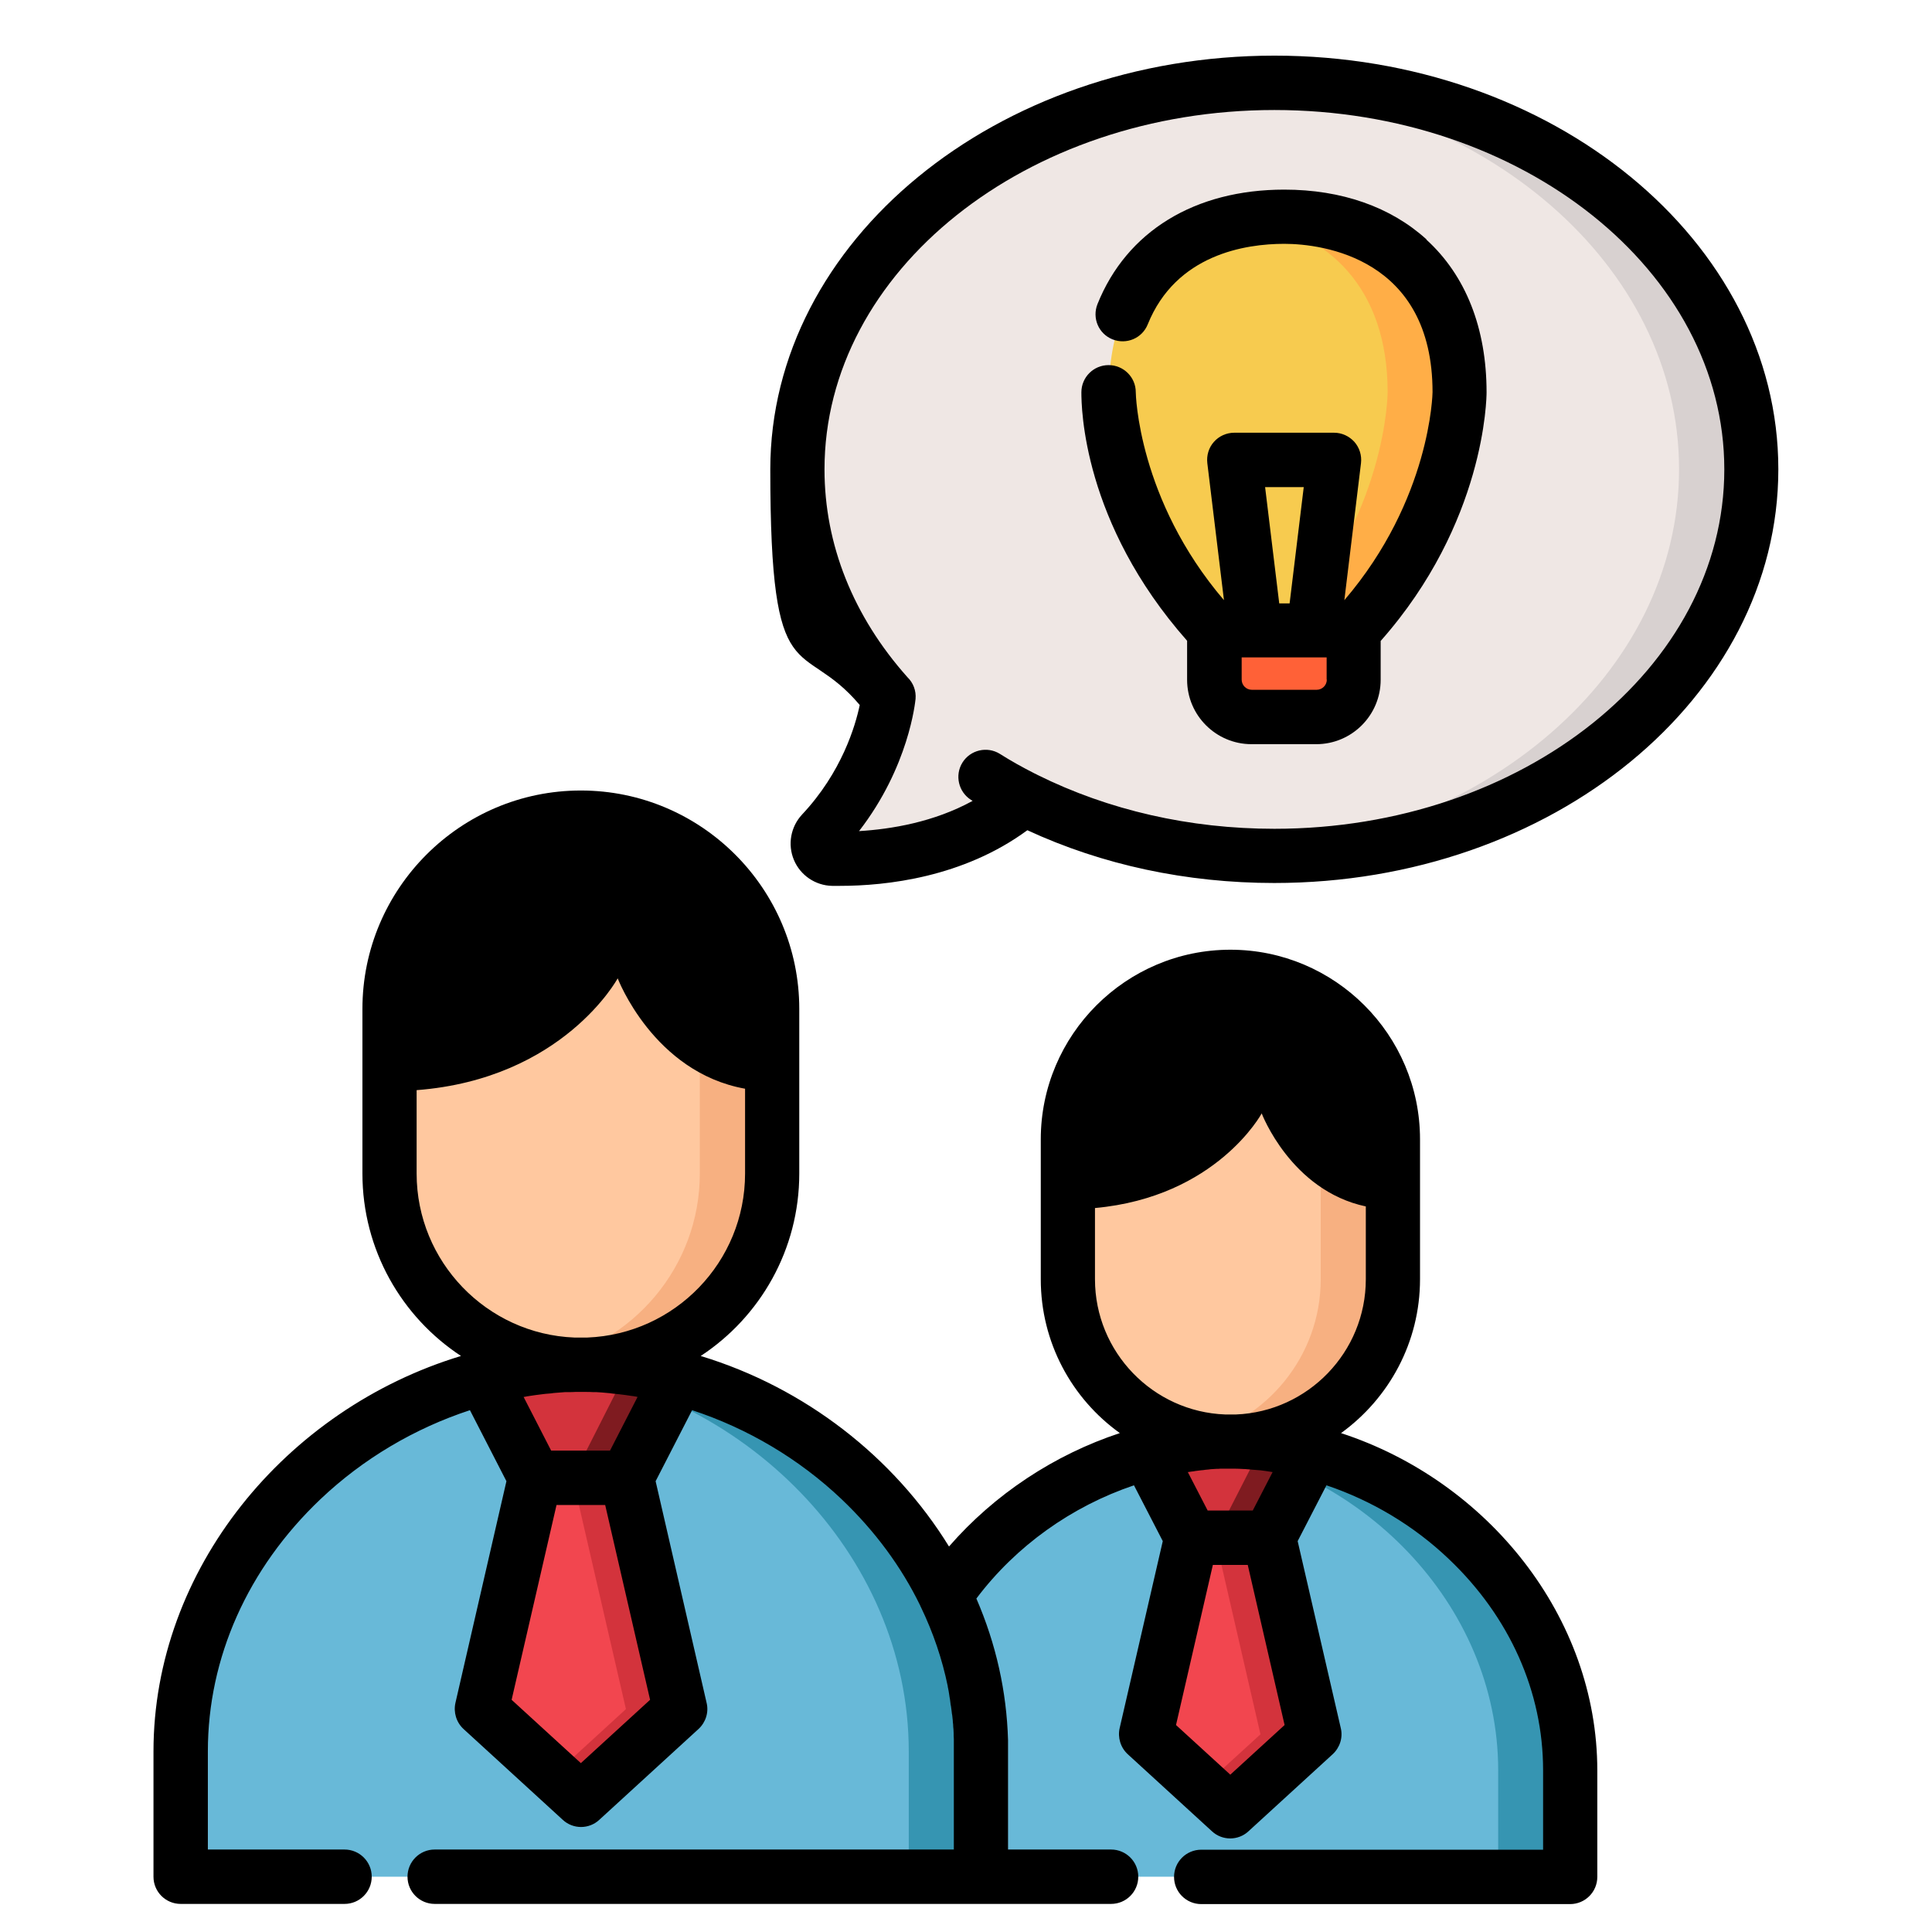 <svg xmlns="http://www.w3.org/2000/svg" id="Layer_1" viewBox="0 0 1080 1080"><defs><style>      .st0 {        fill: #efe7e4;      }      .st1 {        fill: #f2464f;      }      .st2 {        fill: #7f1b20;      }      .st3 {        fill: #68b9d8;      }      .st4 {        fill: #ffc89f;      }      .st5 {        fill: #f7cb4f;      }      .st6 {        fill: #ff6137;      }      .st7 {        fill: #d8d1d0;      }      .st8 {        fill: #f7b081;      }      .st9 {        fill: #3695b2;      }      .st10 {        fill: #d3333c;      }      .st11 {        fill: #ffae47;      }    </style></defs><path class="st3" d="M687.8,805.8c-64.5.9-124.7,35.2-159.4,86.2,12.8,26.7,20.1,56.2,20.1,87.1v70h329.5v-59.5c0-100.3-89.8-182.5-190.1-183.8Z"></path><path class="st9" d="M687.8,805.8c-6.8,0-13.5.6-20.2,1.4,91.9,11.2,169.9,88.9,169.9,182.5v59.5h40.4v-59.5c0-100.3-89.8-182.5-190.1-183.8Z"></path><path class="st3" d="M324.7,1049.1H101v-70c0-118.1,105.7-214.7,223.7-216.3,118.1,1.6,223.7,98.3,223.7,216.3v70h-223.7Z"></path><path class="st9" d="M324.7,762.8c-6.8,0-13.5.5-20.2,1.2,109.6,11.6,203.5,103.8,203.5,215.1v70h40.4v-70c0-118.1-105.7-214.7-223.7-216.3Z"></path><polygon class="st1" points="324.7 1006.1 269.3 955.4 299 826.1 324.7 826.1 350.4 826.1 380.2 955.4 324.7 1006.1"></polygon><g><polygon class="st10" points="350.4 826.1 324.7 826.1 320.1 826.1 349.9 955.4 309.6 992.3 324.7 1006.1 380.2 955.4 350.4 826.1"></polygon><path class="st10" d="M350.4,826.1h-51.4l-28.7-55.8c17.6-4.7,35.8-7.3,54.4-7.5,18.6.3,36.8,2.9,54.4,7.5l-28.7,55.8Z"></path></g><path class="st2" d="M351.2,764.7l-31.1,61.4h30.3l28.7-55.8c-9.1-2.4-18.5-4.3-27.9-5.6Z"></path><path class="st4" d="M687.8,805.9h0c50,0,90.9-40.9,90.9-90.9v-78.2c0-50-40.9-90.9-90.9-90.9h0c-50,0-90.9,40.9-90.9,90.9v78.2c0,50,40.9,90.9,90.9,90.9Z"></path><path class="st8" d="M687.8,546h0c-6.9,0-13.7.8-20.2,2.3,40.3,9.3,70.7,45.5,70.7,88.6v78.2c0,43-30.3,79.3-70.7,88.6,6.5,1.5,13.3,2.3,20.2,2.3h0c50,0,90.9-40.9,90.9-90.9v-78.2c0-50-40.9-90.9-90.9-90.9Z"></path><path class="st4" d="M324.7,762.9h0c58.8,0,106.9-48.1,106.9-106.9v-92c0-58.8-48.1-106.9-106.9-106.9h0c-58.8,0-106.9,48.1-106.9,106.9v92c0,58.8,48.1,106.9,106.9,106.9Z"></path><path class="st8" d="M324.7,457.1h0c-6.9,0-13.7.7-20.2,2,49.2,9.5,86.7,53.1,86.7,105v92c0,51.9-37.5,95.5-86.7,105,6.6,1.3,13.3,2,20.2,2h0c58.8,0,106.9-48.1,106.9-106.9v-92c0-58.8-48.1-106.9-106.9-106.9Z"></path><path class="st10" d="M709.6,859.6h-43.7l-24.4-47.4c14.9-4,30.5-6.2,46.2-6.4,15.8.2,31.3,2.4,46.2,6.4l-24.4,47.4Z"></path><path class="st2" d="M706.2,806.9l-26.9,52.6h30.3l24.4-47.4c-9.1-2.4-18.4-4.2-27.8-5.2Z"></path><polygon class="st1" points="687.8 1012.6 640.6 969.5 665.9 859.6 687.8 859.6 709.6 859.6 734.9 969.5 687.8 1012.6"></polygon><polygon class="st10" points="709.6 859.6 687.8 859.6 679.3 859.6 704.6 969.5 672.6 998.7 687.8 1012.6 734.9 969.5 709.6 859.6"></polygon><path class="st0" d="M712.4,46.2c-147.2,0-266.6,96.8-266.6,216.1s18.9,91.4,50.9,127.1h0s-3.6,40.3-37.3,76.3c-5,5.3-1.2,14.1,6.1,14.3,25.7.5,71.6-3.4,106.9-33.7l-.7-.4c40.8,20.6,89,32.6,140.7,32.6,147.2,0,266.6-96.8,266.6-216.1,0-119.4-119.4-216.1-266.6-216.1Z"></path><path class="st7" d="M712.4,46.2c-6.8,0-13.5.2-20.2.6,137.8,8.4,246.4,101.6,246.4,215.5s-108.6,207.1-246.3,215.5c6.6.4,13.3.6,20.1.6,147.2,0,266.6-96.8,266.6-216.1s-119.4-216.1-266.6-216.1Z"></path><path class="st5" d="M718,352.4h39c59.1-63.8,59.1-133.1,59.1-133.1,0-67-43.9-98.1-98.1-98.1s-98.1,31.1-98.1,98.1c0,0,0,69.3,59.1,133.1h39Z"></path><path class="st11" d="M718,121.2c-6.9,0-13.7.5-20.2,1.5,44.5,7,77.9,38.1,77.9,96.5,0,0,0,69.3-59.1,133.1h40.4c59.1-63.8,59.1-133.1,59.1-133.1,0-67-43.9-98.1-98.1-98.1Z"></path><path class="st6" d="M736,400.8h-36.2c-11.5,0-20.9-9.3-20.9-20.9v-27.5h77.9v27.5c0,11.5-9.3,20.9-20.9,20.9Z"></path><path d="M749.8,801c26.6-19.3,44-50.6,44-85.9v-78.2c0-58.5-47.6-106-106-106s-106,47.6-106,106v78.2c0,35.4,17.4,66.8,44.2,86-36.6,12.1-70,34.1-95.5,63.4-30.8-50-80.5-88.8-138.8-106.5,33.2-21.8,55.1-59.4,55.1-102v-92c0-67.3-54.8-122.1-122.1-122.1s-122.1,54.8-122.1,122.1v92c0,42.6,21.9,80.2,55.1,102-98.1,29.7-171.9,119.4-171.9,221.1v70c0,8.4,6.8,15.2,15.2,15.2h91.6c8.4,0,15.2-6.8,15.2-15.2s-6.8-15.2-15.2-15.2h-76.4v-54.9c0-52.3,22.3-102.3,62.9-140.9,23.9-22.7,52.8-39.7,83.6-49.8l20.4,39.7-28.5,123.9c-1.2,5.3.5,10.9,4.5,14.6l55.5,50.8c2.9,2.7,6.6,4,10.2,4s7.3-1.3,10.2-4l55.5-50.8c4-3.7,5.8-9.3,4.5-14.6l-28.5-123.9,20.4-39.7c30.8,10.1,59.7,27.1,83.6,49.8,18.6,17.7,33.4,37.8,43.9,59.4.1.3.2.6.4.9,6.9,14.3,11.9,29.1,15,44.2,0,.2,0,.5.1.7.3,1.3.5,2.6.7,3.9,0,.5.2.9.2,1.4.2,1.1.4,2.2.5,3.4,0,.6.2,1.2.3,1.8.1,1,.3,2,.4,3,0,.7.2,1.4.3,2.1.1.9.2,1.9.3,2.8,0,.7.1,1.5.2,2.2,0,.9.1,1.9.2,2.8,0,.7.1,1.5.1,2.2,0,1,0,2.1.1,3.2,0,.6,0,1.2,0,1.9,0,1.7,0,3.4,0,5v54.9H243c-8.4,0-15.2,6.8-15.2,15.2s6.8,15.2,15.2,15.2h378.1c8.4,0,15.2-6.8,15.2-15.2s-6.8-15.2-15.2-15.2h-57.6v-54.9c0-1.9,0-3.8,0-5.7,0-.2,0-.4,0-.6-.8-27.2-6.7-53.7-17.7-79.1,22.2-29.5,53.4-51.6,88.1-63.3l16.1,31.2-24.1,104.5c-1.2,5.3.5,10.9,4.5,14.6l47.1,43.1c2.9,2.7,6.6,4,10.2,4s7.3-1.3,10.2-4l47.1-43.1c4-3.7,5.8-9.3,4.5-14.6l-24.1-104.5,16.1-31.2c25.2,8.5,48.8,22.5,68.4,41.2,34,32.3,52.7,74.2,52.7,118.1v44.4h-191.1c-8.4,0-15.2,6.8-15.2,15.2s6.8,15.2,15.2,15.2h206.2c8.4,0,15.2-6.8,15.2-15.2v-59.5c0-85.8-61.2-161.8-143.3-188.6ZM324.7,985.6l-38.7-35.4,25.1-108.9h27.2l25.1,108.9-38.7,35.4ZM292.8,780.9c.7-.1,1.4-.2,2.1-.4.3,0,.5,0,.8-.1,2.4-.4,4.9-.7,7.3-1,1.3-.2,2.6-.3,4-.4.8,0,1.7-.2,2.5-.3,2.1-.2,4.3-.3,6.4-.5.6,0,1.2,0,1.8,0,1.3,0,2.6,0,3.9-.1,1,0,2,0,3,0s2,0,3,0c1.3,0,2.6,0,3.9.1.6,0,1.2,0,1.8,0,2.1.1,4.3.3,6.4.5.8,0,1.7.2,2.5.3,1.3.1,2.6.3,4,.4,2.5.3,4.9.6,7.3,1,.3,0,.5,0,.8.1.7.1,1.4.2,2.1.4l-15.4,30h-32.9l-15.4-30ZM328.3,747.7c-1.1,0-2.3,0-3.4,0h0c-.1,0-.3,0-.4,0h0c-1.1,0-2.3,0-3.4,0-48.9-1.9-88.2-42.3-88.2-91.7v-46.6c82-6.3,112.4-62.5,112.4-62.5,0,0,19.9,52.5,71.2,61.7v47.4c0,49.4-39.2,89.8-88.2,91.7ZM687.8,992.1l-30.4-27.8,20.6-89.5h19.5l20.6,89.5-30.4,27.8ZM664.1,822.9c.7-.1,1.4-.2,2.1-.3.7,0,1.4-.2,2-.3,1.1-.1,2.1-.3,3.2-.4.9,0,1.7-.2,2.6-.3.9,0,1.9-.2,2.8-.3,1.1,0,2.2-.2,3.2-.2.7,0,1.5,0,2.2-.1.9,0,1.9,0,2.8,0,.9,0,1.8,0,2.7,0s1.6,0,2.4,0c1.7,0,3.5.1,5.2.2.6,0,1.1,0,1.7.1,2.4.2,4.8.4,7.3.6,0,0,.1,0,.2,0,2.3.3,4.6.6,6.9,1l-11.1,21.5h-25.2l-11.1-21.5ZM690.9,790.7c-1,0-1.9,0-2.9,0h0c-.1,0-.3,0-.4,0h0s0,0,0,0c-.9,0-1.8,0-2.7,0-40.4-1.5-72.8-34.9-72.8-75.6v-39.8c68-6.2,93.2-52.9,93.2-52.9,0,0,16.3,43.1,58.2,52v40.7c0,40.7-32.3,74-72.6,75.6Z"></path><path d="M712.4,31.1c-155.4,0-281.8,103.7-281.8,231.3s17.3,92.9,50,131.7c-2.4,11.5-10,37.6-32.3,61.3-6.3,6.8-8.1,16.7-4.5,25.3,3.6,8.6,12,14.3,21.3,14.5,1.4,0,2.9,0,4.5,0,25.8,0,68.8-4.7,104.7-31.1,41.9,19.4,89,29.5,138,29.5,155.4,0,281.8-103.7,281.8-231.3S867.8,31.1,712.4,31.1ZM712.4,463.3c-47.4,0-92.7-10.4-132.4-30.1-.5-.3-1.1-.6-1.6-.8-6.7-3.4-13.2-7-19.5-11-7.1-4.4-16.5-2.2-20.9,4.9-4.4,7.1-2.2,16.5,4.9,20.9.3.2.6.3.8.5-21.7,11.9-45.4,15.8-63.5,16.9,27.9-36,31.4-72.2,31.6-73.9.4-4.6-1.3-9-4.5-12.1-30.4-34.1-46.4-74.3-46.4-116.2,0-110.8,112.8-200.9,251.5-200.9s251.5,90.1,251.5,200.9c0,110.8-112.8,200.9-251.5,200.9Z"></path><path d="M797.5,133.9c-20-18.2-47.5-27.9-79.6-27.9-50,0-88.1,23.3-104.4,64-3.1,7.8.6,16.6,8.4,19.7,7.8,3.1,16.6-.6,19.7-8.4,15.8-39.1,54.6-45,76.3-45s82.9,8.1,82.9,82.9c0,.6-1,59.9-49.3,116.3l9.3-76.6c.5-4.3-.8-8.6-3.7-11.9-2.9-3.2-7-5.1-11.3-5.1h-55.9c-4.3,0-8.5,1.9-11.3,5.1-2.9,3.2-4.2,7.6-3.7,11.9l9.3,76.6c-48.1-56.3-49.3-115.4-49.3-116.3,0-8.3-6.8-15.1-15.2-15.1s-15.2,6.8-15.2,15.2.7,72.8,59.1,138.9v21.8c0,19.9,16.2,36,36,36h36.2c19.9,0,36-16.2,36-36v-21.7c58.5-66.1,59.2-136,59.2-139,0-35.8-11.6-65.3-33.7-85.4ZM728.8,272.3l-7.9,65h-5.8l-7.9-65h21.6ZM741.7,379.9c0,3.2-2.6,5.7-5.7,5.7h-36.2c-3.2,0-5.7-2.6-5.7-5.7v-12.4h40.2s0,0,0,0,0,0,0,0h7.3v12.4h0Z"></path></svg>